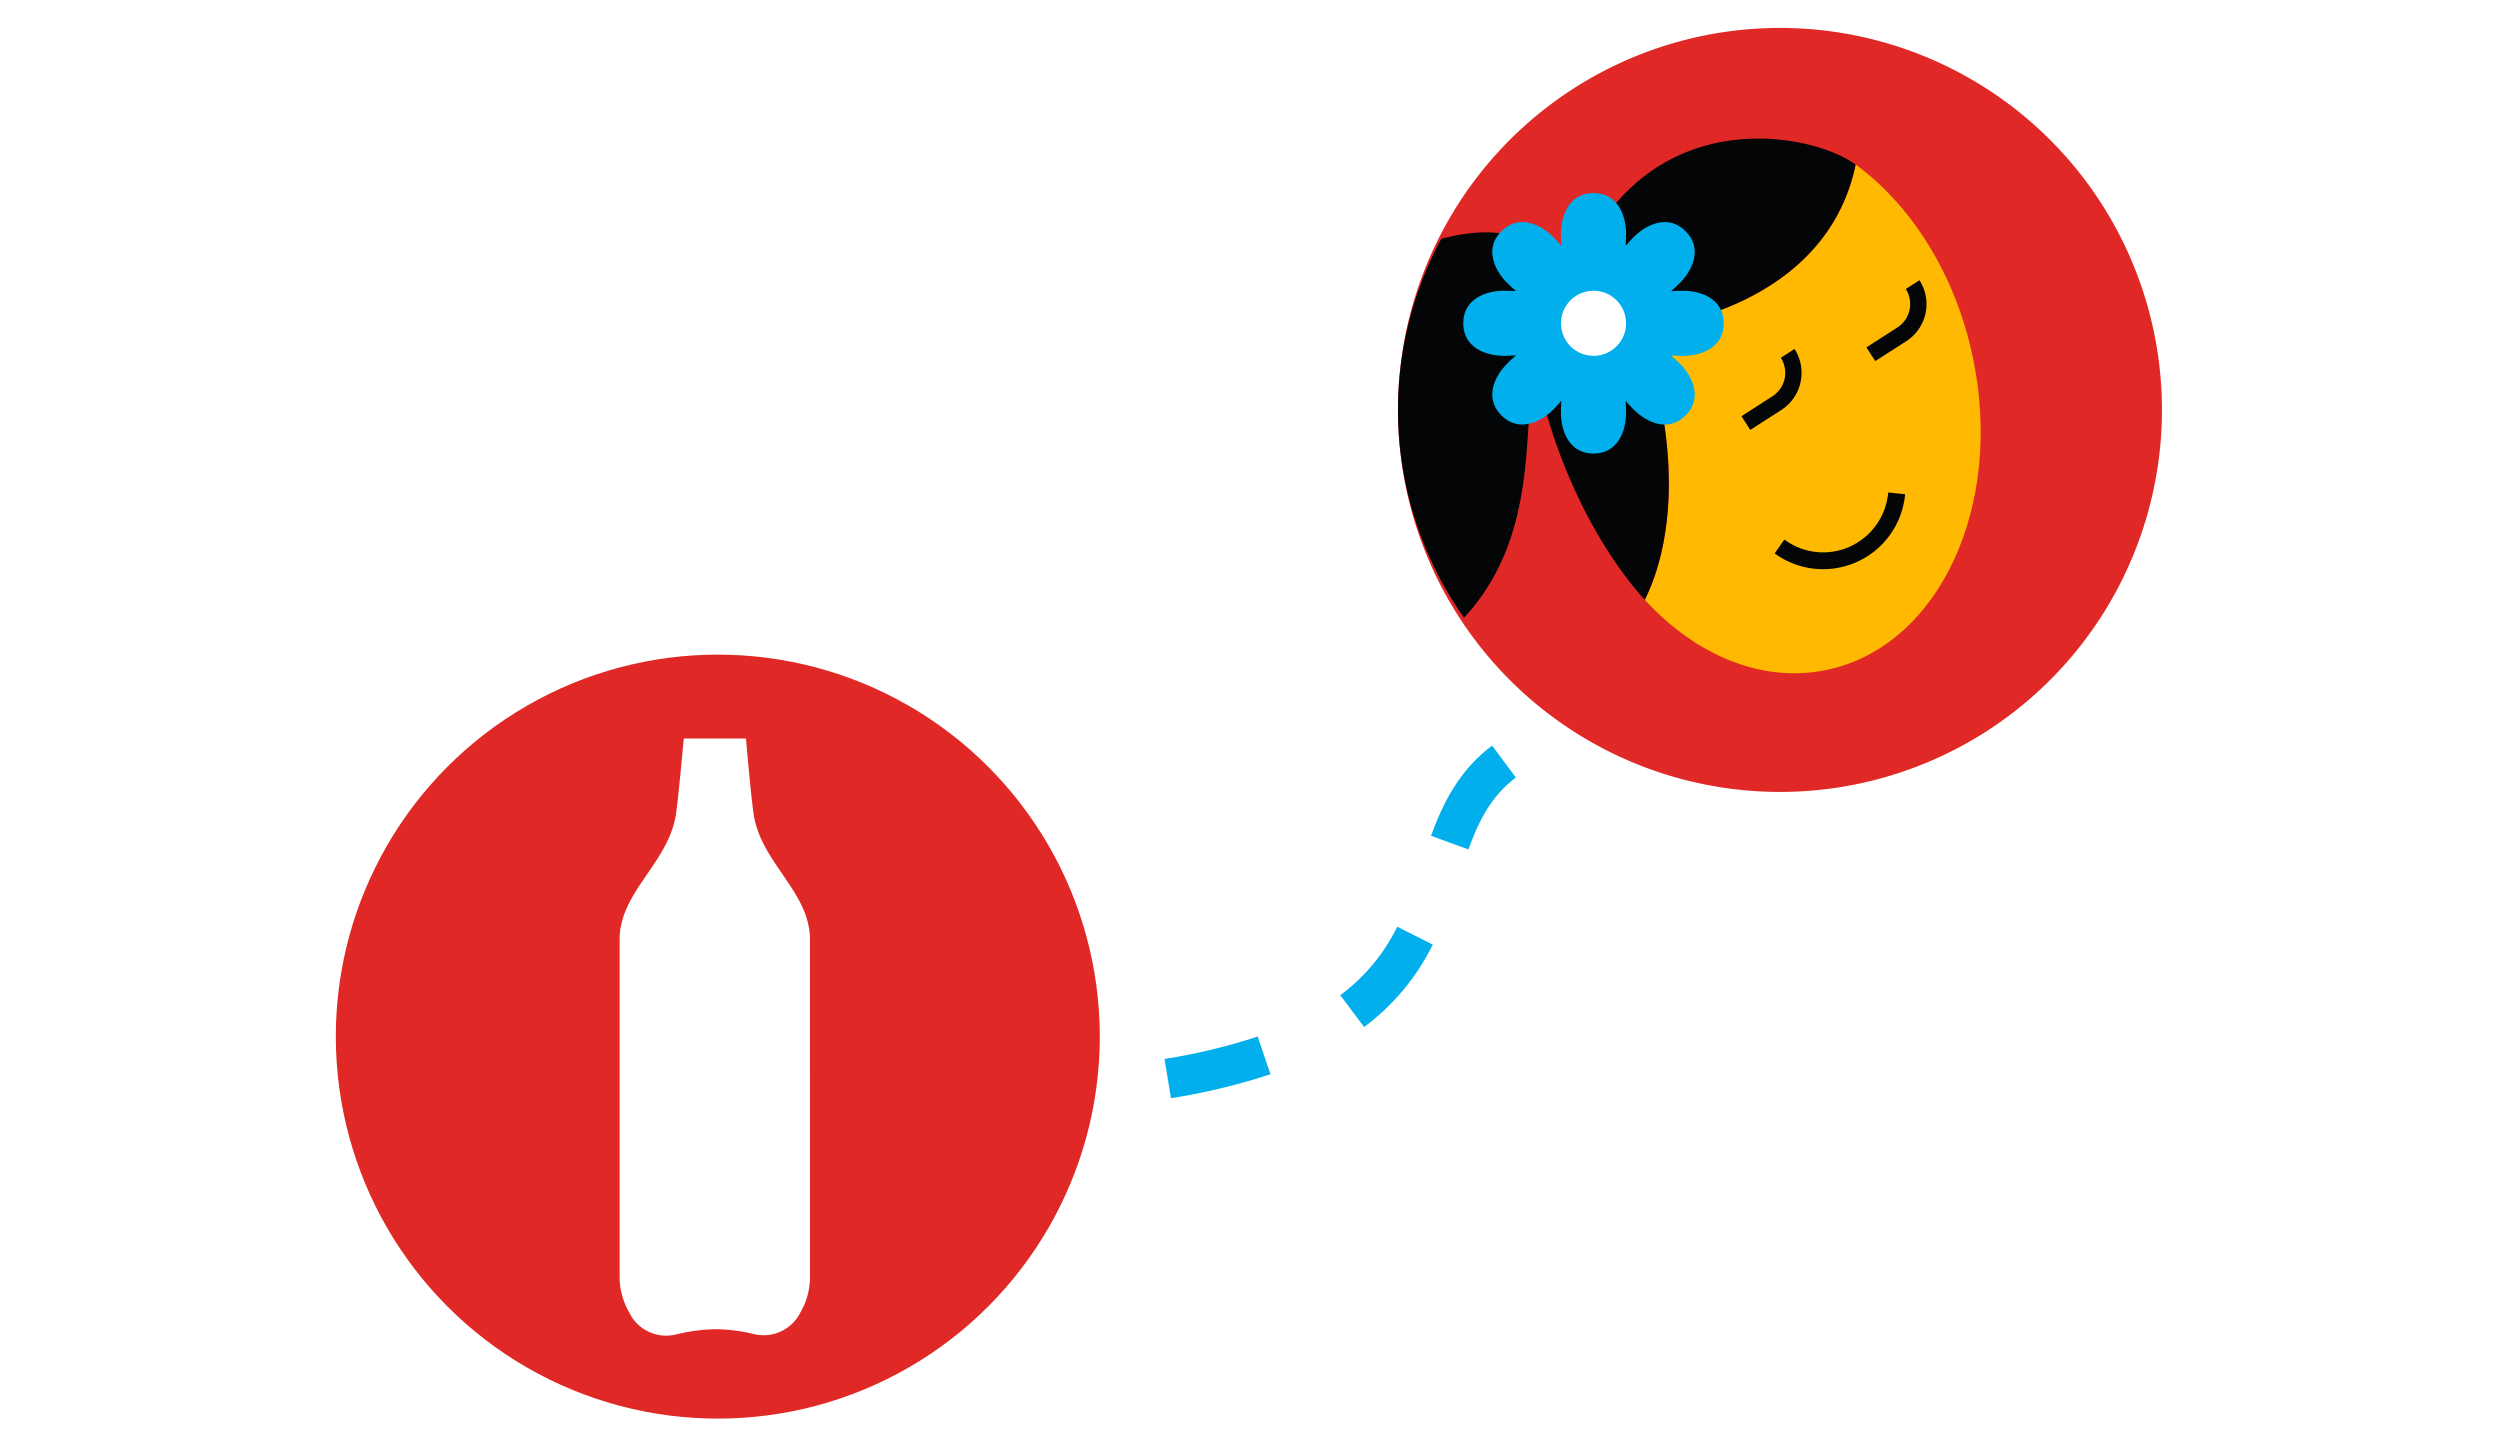 <svg xmlns="http://www.w3.org/2000/svg" xmlns:xlink="http://www.w3.org/1999/xlink" width="268" height="155" viewBox="0 0 268 155">
  <defs>
    <clipPath id="clip-path">
      <path id="Tracciato_2922" data-name="Tracciato 2922" d="M369.191,271.74h0a38.577,38.577,0,0,1,38.576,38.579h0a38.576,38.576,0,0,1-38.576,38.577h0a38.576,38.576,0,0,1-38.576-38.577h0a38.578,38.578,0,0,1,38.576-38.579Z" transform="translate(-330.615 -271.74)" fill="none"/>
    </clipPath>
    <clipPath id="clip-path-2">
      <path id="Tracciato_2921" data-name="Tracciato 2921" d="M361.887,293.033c0-2.619-2.435-3.491-4.362-3.491-.445,0-.874.023-1.29.054.311-.276.627-.566.947-.884,1.363-1.363,2.469-3.7.617-5.554s-4.189-.744-5.552.619c-.316.313-.6.633-.874.953.029-.416.044-.847.044-1.3,0-1.927-.874-4.362-3.491-4.362s-3.493,2.435-3.493,4.362c0,.447.025.874.059,1.292-.276-.314-.566-.629-.886-.947-1.363-1.363-3.7-2.469-5.554-.619s-.746,4.191.619,5.554c.313.316.633.6.953.872-.416-.027-.847-.044-1.3-.044-1.927,0-4.362.874-4.362,3.491s2.437,3.493,4.362,3.493c.447,0,.874-.025,1.292-.056-.314.276-.629.568-.947.886-1.365,1.363-2.469,3.7-.619,5.554s4.191.746,5.554-.617c.316-.316.6-.633.872-.953-.027.414-.042.847-.042,1.3,0,1.929.872,4.362,3.491,4.362s3.491-2.435,3.491-4.362c0-.445-.023-.872-.057-1.29.276.314.569.629.886.947,1.365,1.365,3.7,2.469,5.554.619s.746-4.193-.617-5.556c-.316-.313-.633-.6-.953-.872.414.027.847.044,1.3.044C359.454,296.524,361.887,295.65,361.887,293.033Z" transform="translate(-333.964 -279.071)" fill="#00afec"/>
    </clipPath>
  </defs>
  <g id="Raggruppa_3776" data-name="Raggruppa 3776" transform="translate(-825 -9158)">
    <rect id="Rettangolo_2501" data-name="Rettangolo 2501" width="268" height="155" transform="translate(825 9158)" fill="#fff"/>
    <g id="Raggruppa_3029" data-name="Raggruppa 3029" transform="translate(584.86 8890.395)">
      <g id="Raggruppa_2495" data-name="Raggruppa 2495" transform="translate(390.003 270.605)">
        <path id="Rettangolo_1594" data-name="Rettangolo 1594" d="M371.564,270.6h0a40.95,40.95,0,0,1,40.949,40.951h0A40.948,40.948,0,0,1,371.564,352.5h0a40.948,40.948,0,0,1-40.949-40.949h0A40.95,40.95,0,0,1,371.564,270.6Z" transform="translate(-330.615 -270.605)" fill="#e02926"/>
        <g id="Raggruppa_2494" data-name="Raggruppa 2494" transform="translate(0 2.372)">
          <g id="Raggruppa_3006" data-name="Raggruppa 3006">
            <g id="Raggruppa_3670" data-name="Raggruppa 3670">
              <g id="Raggruppa_3669" data-name="Raggruppa 3669" clip-path="url(#clip-path)">
                <g id="Raggruppa_3005" data-name="Raggruppa 3005" transform="translate(-41.505 9.484)">
                  <g id="Raggruppa_2493" data-name="Raggruppa 2493">
                    <g id="Raggruppa_2492" data-name="Raggruppa 2492">
                      <g id="Raggruppa_2485" data-name="Raggruppa 2485" transform="translate(67.965 2.784)">
                        <path id="Tracciato_2052" data-name="Tracciato 2052" d="M343.629,297.813c-.4-1.308.788-2.646,2.124-2.937,10.934-2.381,18.251-8.227,20.124-17.267,5.886,4.3,10.614,11.6,12.526,20.494,3.443,16-3.52,31.077-15.551,33.664-6.985,1.5-14.13-1.555-19.579-7.5C346.115,318.533,347.118,309.374,343.629,297.813Z" transform="translate(-343.274 -277.609)" fill="#ffb900"/>
                      </g>
                      <path id="Tracciato_2053" data-name="Tracciato 2053" d="M381.2,296.328c10.934-2.381,18.251-8.229,20.124-17.263-4.705-3.434-21.119-6.549-28.972,9.159-3.108,6.216-2.619-5.236-16.579-.874s-10.474,15.71-28.8,17.453c-25.327,2.414-21.011,39.109,13.091,32.289,30.542-6.11,24.658-28.228,26.922-36.1,3.148,14.853,10.106,22.957,11.734,24.731,2.805-5.671,3.819-14.679.479-26.042a2.662,2.662,0,0,1,1.8-3.307h0C381.064,296.359,381.133,296.343,381.2,296.328Z" transform="translate(-310.758 -276.277)" fill="#040506"/>
                      <g id="Raggruppa_2486" data-name="Raggruppa 2486" transform="translate(78.328 22.553)">
                        <path id="Tracciato_2054" data-name="Tracciato 2054" d="M349.177,295.743l-.945-1.469,3.319-2.136a2.985,2.985,0,0,0,.9-4.124h0l1.469-.947a4.737,4.737,0,0,1-1.419,6.542Z" transform="translate(-348.232 -287.067)" fill="#040506"/>
                      </g>
                      <g id="Raggruppa_2487" data-name="Raggruppa 2487" transform="translate(91.722 15.179)">
                        <path id="Tracciato_2055" data-name="Tracciato 2055" d="M355.585,292.213l-.945-1.469,3.319-2.136a2.981,2.981,0,0,0,.9-4.12l0,0h0l1.469-.945a4.731,4.731,0,0,1-1.417,6.538l0,0h0Z" transform="translate(-354.64 -283.539)" fill="#040506"/>
                      </g>
                      <path id="Tracciato_2056" data-name="Tracciato 2056" d="M362.112,294.427l-.023.2a7.045,7.045,0,0,1-4.109,5.614,6.972,6.972,0,0,1-6.841-.65l-.165-.117-1.041,1.49.167.115a8.827,8.827,0,0,0,13.8-6.254l.023-.2Z" transform="translate(-268.051 -256.491)" fill="#040506"/>
                      <g id="Raggruppa_2491" data-name="Raggruppa 2491" transform="translate(48.505 5.84)">
                        <g id="Raggruppa_3004" data-name="Raggruppa 3004">
                          <g id="Raggruppa_3668" data-name="Raggruppa 3668">
                            <path id="Tracciato_2920" data-name="Tracciato 2920" d="M361.887,293.033c0-2.619-2.435-3.491-4.362-3.491-.445,0-.874.023-1.29.054.311-.276.627-.566.947-.884,1.363-1.363,2.469-3.7.617-5.554s-4.189-.744-5.552.619c-.316.313-.6.633-.874.953.029-.416.044-.847.044-1.3,0-1.927-.874-4.362-3.491-4.362s-3.493,2.435-3.493,4.362c0,.447.025.874.059,1.292-.276-.314-.566-.629-.886-.947-1.363-1.363-3.7-2.469-5.554-.619s-.746,4.191.619,5.554c.313.316.633.6.953.872-.416-.027-.847-.044-1.3-.044-1.927,0-4.362.874-4.362,3.491s2.437,3.493,4.362,3.493c.447,0,.874-.025,1.292-.056-.314.276-.629.568-.947.886-1.365,1.363-2.469,3.7-.619,5.554s4.191.746,5.554-.617c.316-.316.6-.633.872-.953-.027.414-.042.847-.042,1.3,0,1.929.872,4.362,3.491,4.362s3.491-2.435,3.491-4.362c0-.445-.023-.872-.057-1.29.276.314.569.629.886.947,1.365,1.365,3.7,2.469,5.554.619s.746-4.193-.617-5.556c-.316-.313-.633-.6-.953-.872.414.027.847.044,1.3.044C359.454,296.524,361.887,295.65,361.887,293.033Z" transform="translate(-333.964 -279.071)" fill="#00afec"/>
                            <g id="Raggruppa_3667" data-name="Raggruppa 3667" clip-path="url(#clip-path-2)">
                              <g id="Raggruppa_3003" data-name="Raggruppa 3003" transform="translate(10.473 10.471)">
                                <g id="Raggruppa_2490" data-name="Raggruppa 2490">
                                  <g id="Raggruppa_2489" data-name="Raggruppa 2489">
                                    <circle id="Ellisse_1282" data-name="Ellisse 1282" cx="3.49" cy="3.49" r="3.49" fill="#fff"/>
                                  </g>
                                </g>
                              </g>
                            </g>
                          </g>
                        </g>
                      </g>
                    </g>
                  </g>
                </g>
              </g>
            </g>
          </g>
        </g>
      </g>
      <g id="Tracciato_2059" data-name="Tracciato 2059" transform="translate(364.976 347.536)">
        <path id="Tracciato_2198" data-name="Tracciato 2198" d="M319.335,345.208,318.641,341a64.032,64.032,0,0,0,9.991-2.4l1.363,4.04A68.351,68.351,0,0,1,319.335,345.208Zm20.705-7.631-2.556-3.413a20.08,20.08,0,0,0,6.105-7.339l3.81,1.915a24.517,24.517,0,0,1-7.362,8.837Zm11.18-19.037-4.007-1.461c1.185-3.246,2.889-6.935,6.546-9.667l2.55,3.415c-2.753,2.057-4.072,4.92-5.09,7.713Z" transform="translate(-318.641 -307.411)" fill="#00afec"/>
      </g>
      <circle id="Ellisse_1283" data-name="Ellisse 1283" cx="40.95" cy="40.95" r="40.95" transform="translate(276.139 337.78)" fill="#e02926"/>
      <g id="Raggruppa_3007" data-name="Raggruppa 3007" transform="translate(306.561 346.778)">
        <path id="Tracciato_2199" data-name="Tracciato 2199" d="M311.1,328.594c0-5.1-5.207-8.173-6.028-13.373-.276-1.747-.832-8.173-.832-8.173h-6.67s-.573,6.425-.846,8.173c-.824,5.2-6.028,8.275-6.028,13.373v36.052a7.656,7.656,0,0,0,1.033,3.932,4.392,4.392,0,0,0,4.954,2.364,19.52,19.52,0,0,1,4.216-.577,17.957,17.957,0,0,1,4.166.516,4.4,4.4,0,0,0,5.025-2.345,7.448,7.448,0,0,0,1.012-3.89Z" transform="translate(-290.694 -307.048)" fill="#fff"/>
      </g>
    </g>
  </g>
</svg>
